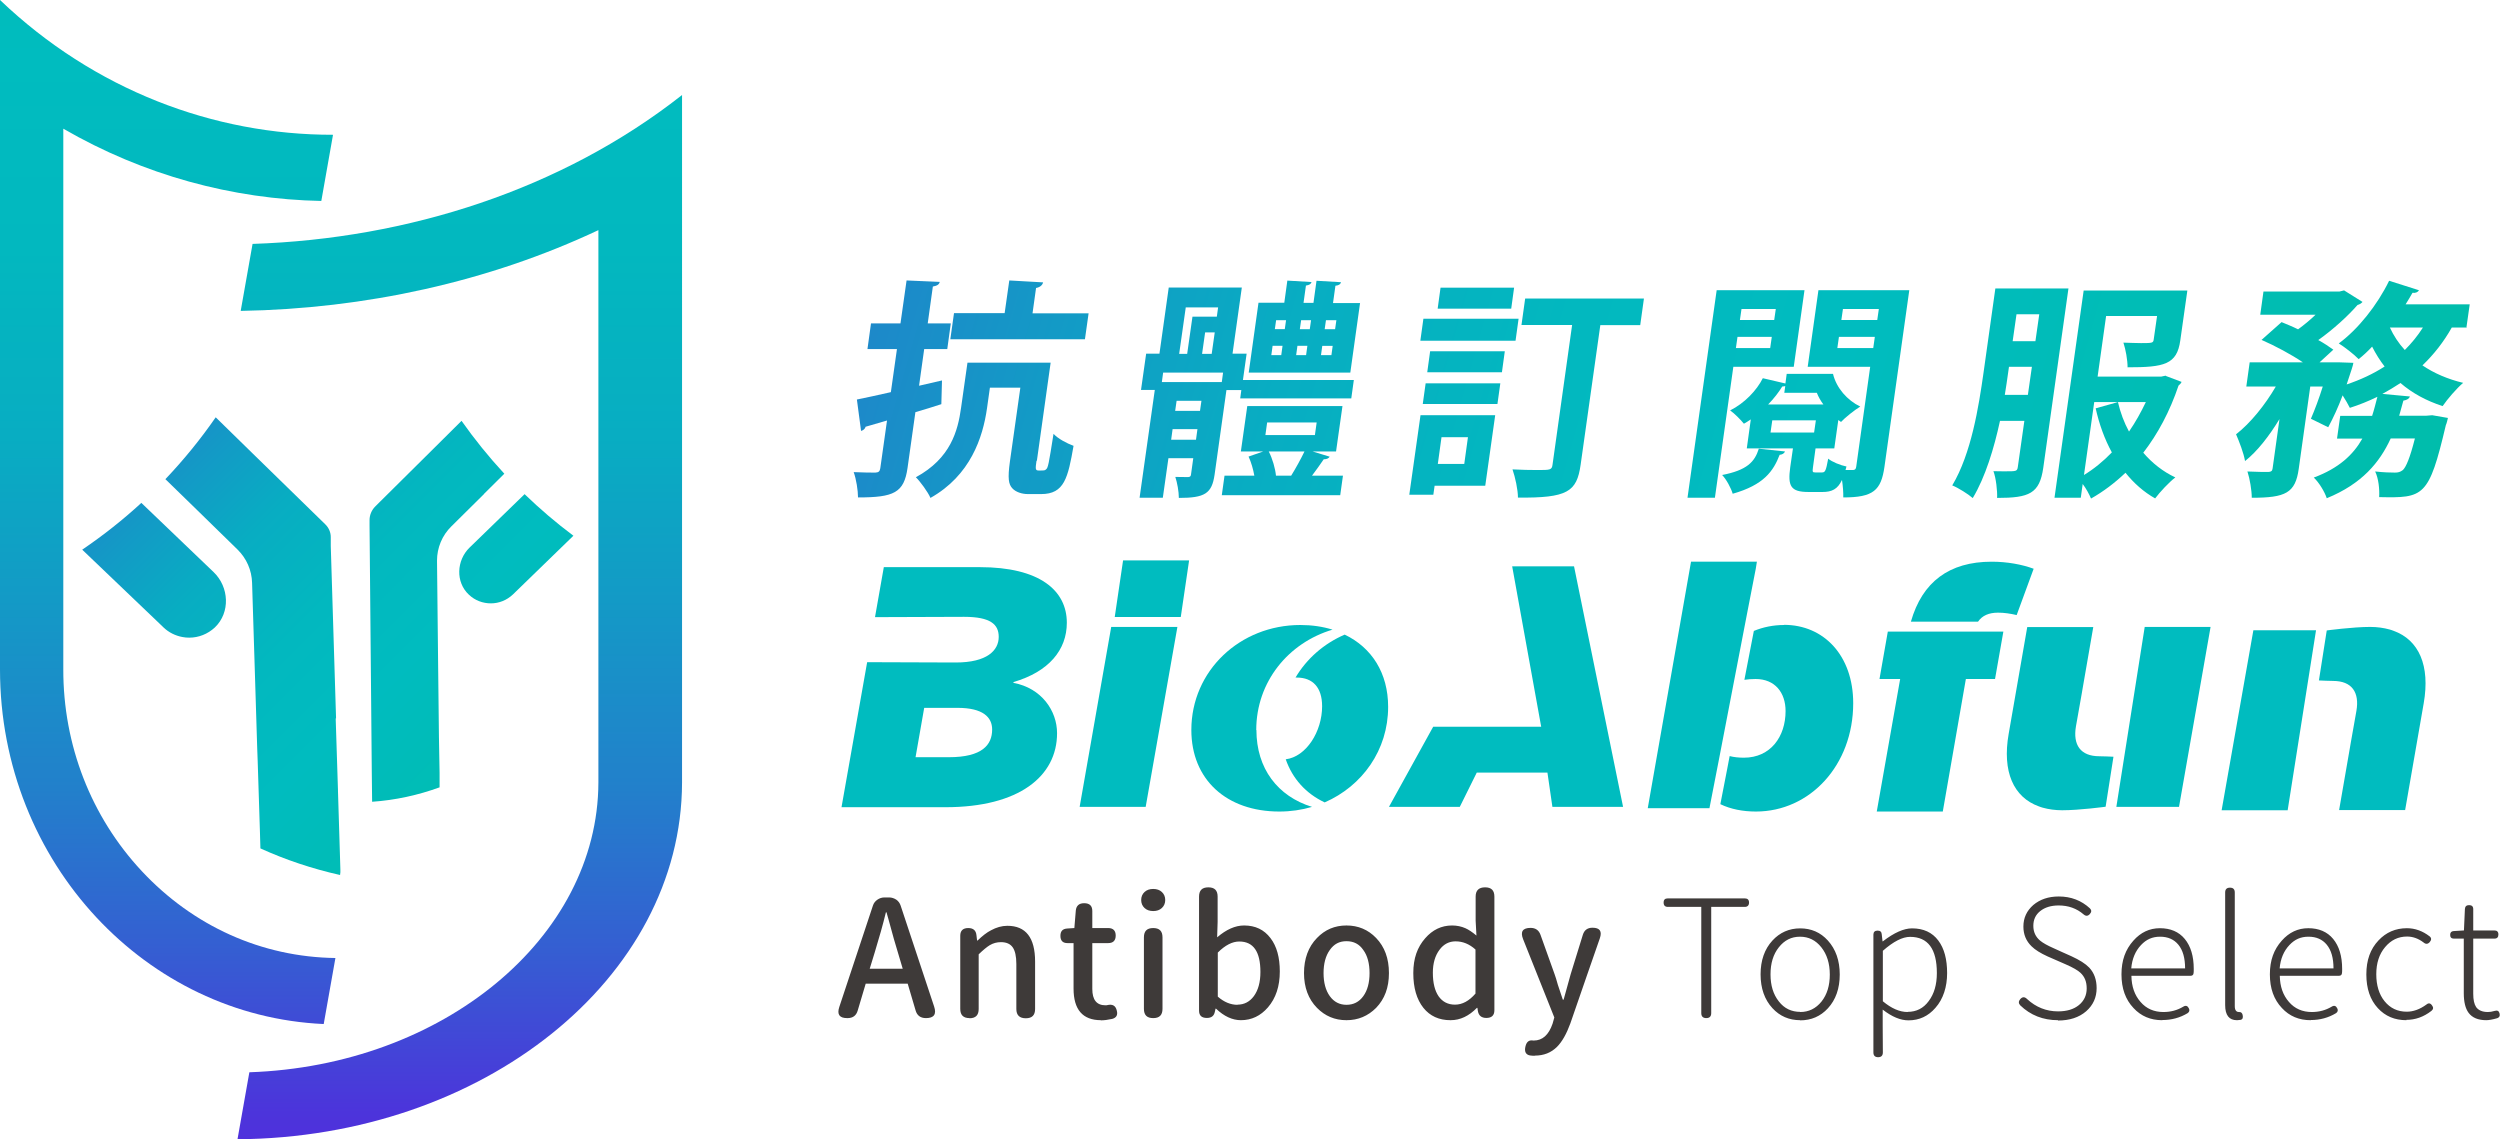 <?xml version="1.0" encoding="UTF-8"?>
<svg id="_圖層_2" data-name="圖層 2" xmlns="http://www.w3.org/2000/svg" width="156" height="71.08" xmlns:xlink="http://www.w3.org/1999/xlink" viewBox="0 0 156 71.08">
  <defs>
    <style>
      .cls-1 {
        fill: #3e3a39;
      }

      .cls-1, .cls-2, .cls-3, .cls-4, .cls-5, .cls-6, .cls-7, .cls-8, .cls-9, .cls-10, .cls-11, .cls-12, .cls-13, .cls-14 {
        stroke-width: 0px;
      }

      .cls-2 {
        fill: url(#_未命名漸層_362);
      }

      .cls-3 {
        fill: url(#_未命名漸層_362-11);
      }

      .cls-4 {
        fill: url(#_未命名漸層_362-10);
      }

      .cls-5 {
        fill: url(#_未命名漸層_362-12);
      }

      .cls-6 {
        fill: #00bcbf;
      }

      .cls-7 {
        fill: url(#_未命名漸層_362-2);
      }

      .cls-8 {
        fill: url(#_未命名漸層_362-3);
      }

      .cls-9 {
        fill: url(#_未命名漸層_362-7);
      }

      .cls-10 {
        fill: url(#_未命名漸層_362-8);
      }

      .cls-11 {
        fill: url(#_未命名漸層_362-6);
      }

      .cls-12 {
        fill: url(#_未命名漸層_362-5);
      }

      .cls-13 {
        fill: url(#_未命名漸層_362-9);
      }

      .cls-14 {
        fill: url(#_未命名漸層_362-4);
      }
    </style>
    <linearGradient id="_未命名漸層_362" data-name="未命名漸層 362" x1="-19.15" y1="6.62" x2="43.74" y2="69.51" gradientUnits="userSpaceOnUse">
      <stop offset=".23" stop-color="#4f31dc"/>
      <stop offset=".24" stop-color="#4c34db"/>
      <stop offset=".3" stop-color="#355ed2"/>
      <stop offset=".36" stop-color="#2280cb"/>
      <stop offset=".43" stop-color="#139ac6"/>
      <stop offset=".49" stop-color="#08adc2"/>
      <stop offset=".56" stop-color="#02b8bf"/>
      <stop offset=".63" stop-color="#00bcbf"/>
      <stop offset="1" stop-color="#00bf91"/>
    </linearGradient>
    <linearGradient id="_未命名漸層_362-2" data-name="未命名漸層 362" x1="-12.33" y1="-.19" x2="50.56" y2="62.69" xlink:href="#_未命名漸層_362"/>
    <linearGradient id="_未命名漸層_362-3" data-name="未命名漸層 362" x1="-7.64" y1="-4.88" x2="55.24" y2="58" xlink:href="#_未命名漸層_362"/>
    <linearGradient id="_未命名漸層_362-4" data-name="未命名漸層 362" x1="-18.54" y1="6.01" x2="44.35" y2="68.9" xlink:href="#_未命名漸層_362"/>
    <linearGradient id="_未命名漸層_362-5" data-name="未命名漸層 362" x1="28.68" y1="109.93" x2="28.68" y2="-58.77" xlink:href="#_未命名漸層_362"/>
    <linearGradient id="_未命名漸層_362-6" data-name="未命名漸層 362" x1="10.47" y1="109.93" x2="10.47" y2="-58.77" xlink:href="#_未命名漸層_362"/>
    <linearGradient id="_未命名漸層_362-7" data-name="未命名漸層 362" x1="-33.92" y1="-2.23" x2="194.63" y2="62.87" xlink:href="#_未命名漸層_362"/>
    <linearGradient id="_未命名漸層_362-8" data-name="未命名漸層 362" x1="-32.56" y1="-6.99" x2="195.98" y2="58.12" xlink:href="#_未命名漸層_362"/>
    <linearGradient id="_未命名漸層_362-9" data-name="未命名漸層 362" x1="-31.33" y1="-11.3" x2="197.21" y2="53.8" xlink:href="#_未命名漸層_362"/>
    <linearGradient id="_未命名漸層_362-10" data-name="未命名漸層 362" x1="-30.02" y1="-15.93" x2="198.53" y2="49.17" xlink:href="#_未命名漸層_362"/>
    <linearGradient id="_未命名漸層_362-11" data-name="未命名漸層 362" x1="-28.7" y1="-20.53" x2="199.84" y2="44.57" xlink:href="#_未命名漸層_362"/>
    <linearGradient id="_未命名漸層_362-12" data-name="未命名漸層 362" x1="-27.49" y1="-24.81" x2="201.06" y2="40.3" xlink:href="#_未命名漸層_362"/>
  </defs>
  <g id="_圖層_1-2" data-name="圖層 1">
    <g>
      <g>
        <path class="cls-6" d="M73.47,39.12l-1.98,11.23h-4.12l1.97-11.23h4.12ZM74.2,34.97l-.52,3.53h-4.12l.52-3.53h4.12Z"/>
        <path class="cls-6" d="M63.24,42.6v-.04c2.2-.64,3.33-2,3.33-3.7,0-2.02-1.7-3.47-5.43-3.47h-5.99l-.55,3.12,5.56-.02c1.66,0,2.16.48,2.16,1.25,0,.85-.73,1.6-2.68,1.6l-5.53-.02-1.6,9.05h6.49c4.59,0,6.96-1.93,6.96-4.62,0-1.39-.96-2.81-2.72-3.14ZM59.21,47.25h-2.08l.54-3.08h2.08c1.58,0,2.16.58,2.16,1.35,0,.96-.62,1.73-2.7,1.73Z"/>
        <polygon class="cls-6" points="98.22 35.34 94.36 35.34 96.17 45.35 89.43 45.35 86.67 50.35 91.09 50.35 92.15 48.21 96.56 48.21 96.87 50.35 101.28 50.35 98.22 35.34"/>
        <path class="cls-6" d="M80.84,42.28s.06,0,.08,0c1,0,1.58.62,1.58,1.79,0,1.58-.99,3.15-2.27,3.31.42,1.21,1.26,2.14,2.43,2.69,2.34-1.02,3.96-3.26,3.96-5.96,0-2.11-1.02-3.7-2.71-4.51-1.3.56-2.37,1.5-3.07,2.68Z"/>
        <path class="cls-6" d="M78.39,45.55c0-3,2-5.44,4.76-6.26-.61-.19-1.28-.29-2.01-.29-3.76,0-6.8,2.85-6.8,6.55,0,3.1,2.2,5.09,5.49,5.09.71,0,1.39-.1,2.04-.29-2.14-.66-3.47-2.39-3.47-4.8Z"/>
        <polygon class="cls-6" points="119.09 39.41 117.8 39.41 117.28 42.37 118.57 42.37 117.11 50.64 121.23 50.64 122.67 42.37 124.49 42.37 125.01 39.41 123.19 39.41 123.19 39.41 119.09 39.41 119.09 39.41"/>
        <path class="cls-6" d="M124.68,38.23c.39,0,.77.06,1.16.15l1.06-2.89c-.73-.27-1.66-.44-2.62-.44-2.65,0-4.33,1.26-5.04,3.74h4.19c.26-.38.68-.56,1.24-.56Z"/>
        <polygon class="cls-6" points="133.83 39.12 132.06 50.35 135.97 50.35 137.94 39.12 133.83 39.12"/>
        <path class="cls-6" d="M131,47.19c-1.18,0-1.66-.71-1.46-1.87l.37-2.09.03-.18.68-3.92h-4.12l-1.16,6.67c-.41,2.35.3,3.95,1.89,4.52.08.03.16.06.24.08.36.1.77.16,1.21.16,1.08,0,2.71-.22,2.71-.22l.02-.12.47-3c-.22-.01-.66-.03-.9-.03Z"/>
        <polygon class="cls-6" points="142.75 50.56 144.52 39.33 140.61 39.33 138.63 50.56 142.75 50.56"/>
        <path class="cls-6" d="M145.58,42.49c1.18,0,1.66.71,1.46,1.87l-.37,2.09-.03.18-.68,3.92h4.12l1.16-6.67c.41-2.35-.3-3.95-1.89-4.52-.08-.03-.16-.06-.24-.08-.36-.1-.77-.16-1.21-.16-1.08,0-2.71.22-2.71.22l-.02.12-.47,3c.22.01.66.03.9.03Z"/>
        <path class="cls-6" d="M111.32,39c-.66,0-1.3.13-1.88.37l-.59,3.05c.21-.03.43-.05.7-.05,1.21,0,1.87.85,1.87,2,0,1.6-.94,2.91-2.6,2.91-.32,0-.61-.03-.89-.1l-.15.79-.43,2.21c.64.31,1.4.46,2.22.46,3.37,0,6.07-2.89,6.07-6.76,0-2.97-1.83-4.89-4.32-4.89Z"/>
        <polygon class="cls-6" points="109.02 38.27 109.56 35.49 109.63 35.05 105.52 35.05 102.82 50.43 106.67 50.43 107.28 47.3 109.02 38.27"/>
      </g>
      <g>
        <path class="cls-2" d="M8.82,31.38c-1.14,1.05-2.38,2.03-3.69,2.92l5.01,4.79.05.05c.34.33.76.53,1.19.61.14.03.29.04.43.04.58,0,1.15-.22,1.6-.64.97-.93.89-2.52-.08-3.45l-4.5-4.31Z"/>
        <path class="cls-7" d="M30.2,30.82l1.27-1.26c-.97-1.05-1.86-2.15-2.67-3.3l-1.62,1.61-3.5,3.47-.27.27c-.22.22-.35.53-.35.84v.38s.1,10.93.1,10.93l.02,2.22.02,2.22.02,1.77s0,.04,0,.06c1.45-.1,2.86-.41,4.21-.9v-.9s-.04-2.24-.04-2.24l-.05-4.44-.07-6.57c0-.8.32-1.57.89-2.13l2.05-2.03Z"/>
        <path class="cls-8" d="M32.73,30.84l-3.43,3.33c-.82.8-.88,2.16-.04,2.94.38.36.87.54,1.37.54.5,0,.99-.19,1.38-.56l3.77-3.66c-1.08-.81-2.09-1.67-3.04-2.59Z"/>
        <path class="cls-14" d="M20.97,44.82h0s-.33-10.75-.33-10.75v-.56c0-.3-.13-.59-.35-.8l-.4-.39-4.14-4.04-2.29-2.24c-.94,1.36-1.99,2.65-3.14,3.86l1.91,1.86,2.59,2.53c.56.55.89,1.29.91,2.08l.18,5.78.14,4.54.03.81.14,4.39.03,1.05c1.56.71,3.23,1.27,4.97,1.66.02-.12.03-.23.02-.35l-.15-4.89v-.05s-.14-4.39-.14-4.39h0s0-.09,0-.09Z"/>
      </g>
      <path class="cls-1" d="M52.86,63.53c-.48,0-.64-.23-.49-.69l2.1-6.33c.05-.16.15-.28.28-.37.13-.09.28-.14.44-.14h.29c.16,0,.31.05.45.14.13.09.22.22.27.37l2.09,6.3c.16.48-.01.72-.51.72-.34,0-.56-.16-.65-.49l-.49-1.66h-2.62l-.5,1.68c-.09.31-.3.47-.63.47ZM54.27,60.45h2.06l-.3-1.01c-.14-.45-.34-1.14-.59-2.08-.05-.19-.1-.33-.12-.43h-.04c-.18.75-.42,1.59-.7,2.51l-.31,1.01ZM60.5,63.53c-.39,0-.58-.19-.58-.58v-4.56c0-.32.17-.48.5-.48.31,0,.48.15.51.44l.04.34h.03c.3-.29.58-.51.84-.64.33-.18.67-.28,1.02-.28,1.15,0,1.73.74,1.73,2.23v2.96c0,.39-.19.58-.58.58s-.59-.19-.59-.58v-2.81c0-.48-.08-.83-.23-1.04-.15-.21-.39-.32-.73-.32-.25,0-.48.06-.7.19-.18.11-.41.3-.69.57v3.41c0,.39-.19.58-.58.58ZM68.7,63.66c-1.14,0-1.71-.66-1.71-1.97v-2.84h-.38c-.29,0-.44-.15-.44-.45s.14-.44.42-.46l.45-.03.09-1.09c.03-.31.21-.46.52-.46.34,0,.51.16.51.49v1.06h.99c.31,0,.47.16.47.47s-.16.47-.47.47h-.99v2.86c0,.68.27,1.02.82,1.02.05,0,.09,0,.11-.01.33-.08.53.03.6.35.07.27-.03.44-.29.51-.27.06-.51.09-.72.09ZM71.96,56.85c-.22,0-.4-.06-.54-.19-.14-.13-.21-.3-.21-.5s.07-.37.21-.5c.14-.13.32-.19.54-.19s.4.06.54.19c.14.13.21.3.21.5s-.07.37-.21.5c-.14.13-.32.19-.54.19ZM71.96,63.53c-.39,0-.58-.19-.58-.58v-4.46c0-.39.19-.58.58-.58s.58.19.58.58v4.46c0,.39-.19.58-.58.58ZM77.44,63.66c-.54,0-1.06-.24-1.56-.72h-.03l-.04.18c-.05.27-.21.4-.5.4-.33,0-.49-.15-.49-.46v-7.11c0-.39.19-.58.58-.58s.58.19.58.58v1.58l-.03.96c.57-.49,1.13-.74,1.68-.74.7,0,1.25.26,1.65.79.39.51.58,1.2.58,2.08,0,.93-.25,1.67-.74,2.24-.46.53-1.02.8-1.69.8ZM77.22,62.69c.42,0,.76-.18,1.02-.53.27-.37.41-.87.41-1.51,0-1.27-.44-1.9-1.32-1.9-.43,0-.88.23-1.34.69v2.75c.39.34.8.51,1.23.51ZM84.02,63.66c-.73,0-1.34-.26-1.84-.77-.54-.55-.81-1.28-.81-2.17s.27-1.64.81-2.19c.5-.52,1.11-.78,1.84-.78s1.35.26,1.85.78c.53.55.8,1.28.8,2.19s-.27,1.62-.8,2.17c-.51.51-1.12.77-1.85.77ZM84.02,62.7c.44,0,.79-.18,1.05-.54.26-.36.39-.84.39-1.44s-.13-1.09-.39-1.44c-.25-.37-.6-.55-1.05-.55s-.78.18-1.04.55c-.26.36-.39.85-.39,1.44s.13,1.08.39,1.44c.26.36.61.54,1.04.54ZM90.51,63.66c-.72,0-1.28-.26-1.69-.77-.42-.53-.63-1.25-.63-2.17s.25-1.61.74-2.17c.46-.53,1.02-.8,1.68-.8.3,0,.58.06.83.17.2.09.43.24.69.46l-.05-.93v-1.5c0-.39.2-.58.59-.58s.58.19.58.58v7.09c0,.32-.17.48-.5.48-.3,0-.48-.14-.53-.43l-.03-.2h-.03c-.5.51-1.04.77-1.64.77ZM90.79,62.69c.46,0,.88-.23,1.28-.69v-2.75c-.38-.34-.79-.51-1.24-.51-.4,0-.74.17-1,.52-.28.37-.42.85-.42,1.44,0,.63.12,1.12.36,1.47.24.34.58.52,1.02.52ZM95.78,65.88c-.08,0-.18,0-.31-.02-.27-.05-.36-.25-.28-.57.07-.29.23-.41.49-.36h.02c.55,0,.94-.35,1.18-1.05l.11-.39-1.95-4.89c-.18-.46-.03-.7.47-.7.31,0,.52.15.62.44l.88,2.46c.05.14.12.35.2.65.14.42.24.73.31.93h.05l.44-1.59.76-2.46c.09-.29.29-.44.6-.44.46,0,.61.22.46.66l-.81,2.33-1.03,2.98c-.24.66-.52,1.15-.83,1.46-.37.37-.83.55-1.39.55ZM106.48,63.53c-.21,0-.32-.1-.32-.31v-6.63h-2.09c-.17,0-.26-.09-.26-.27s.09-.26.26-.26h4.81c.17,0,.26.09.26.26s-.09.27-.26.27h-2.1v6.63c0,.2-.1.31-.31.31ZM112.33,63.66c-.69,0-1.27-.25-1.73-.75-.49-.53-.74-1.24-.74-2.11s.25-1.58.74-2.11c.46-.5,1.04-.76,1.73-.76s1.27.25,1.73.76c.49.54.74,1.25.74,2.12s-.25,1.58-.74,2.11c-.46.5-1.04.75-1.73.75ZM112.33,63.15c.54,0,.98-.22,1.33-.65.35-.44.52-1,.52-1.69s-.18-1.26-.53-1.7c-.35-.44-.79-.66-1.33-.66s-.97.22-1.32.66-.52,1-.52,1.69.17,1.25.52,1.69c.34.44.79.65,1.33.65ZM117.2,65.97c-.2,0-.3-.1-.3-.3v-7.35c0-.16.09-.25.26-.25s.25.08.26.23l.05.44h.02c.7-.54,1.31-.81,1.82-.81.71,0,1.26.25,1.64.76.37.49.55,1.17.55,2.03s-.24,1.62-.73,2.17c-.45.52-1.01.78-1.68.78-.5,0-1.03-.22-1.61-.67v1s.01,1.67.01,1.67c0,.2-.1.3-.3.3ZM119.04,63.14c.54,0,.98-.22,1.31-.67.34-.45.51-1.03.51-1.75,0-1.51-.56-2.26-1.67-2.26-.48,0-1.04.29-1.7.87v3.15c.53.44,1.04.67,1.55.67ZM128.42,63.66c-.93,0-1.72-.31-2.36-.93-.11-.12-.11-.25,0-.38.14-.16.28-.16.43-.01.55.51,1.2.77,1.93.77.55,0,.98-.13,1.3-.39s.49-.61.49-1.04-.13-.73-.38-.97c-.17-.16-.48-.34-.94-.54l-1.12-.49c-.44-.2-.78-.41-1-.63-.34-.33-.51-.74-.51-1.23,0-.55.21-.99.62-1.35.42-.35.94-.53,1.59-.53.76,0,1.41.25,1.94.74.11.11.11.23,0,.35-.12.14-.25.15-.39.03-.44-.38-.96-.56-1.56-.56-.48,0-.86.12-1.15.35-.29.23-.43.54-.43.92s.14.69.43.93c.17.14.45.3.84.47l.55.25.56.25c.5.23.87.46,1.11.71.31.33.46.76.46,1.28,0,.58-.22,1.06-.65,1.44-.45.39-1.04.58-1.76.58ZM134.92,63.66c-.72,0-1.32-.25-1.79-.76-.5-.53-.75-1.22-.75-2.1s.25-1.55.74-2.1c.46-.52,1.01-.78,1.66-.78s1.18.22,1.55.67.56,1.07.56,1.87c0,.12,0,.2-.01.26-.01.12-.08.17-.2.17h-3.68c.01.67.2,1.21.57,1.63.36.42.84.63,1.43.63.45,0,.86-.11,1.23-.33.16-.1.27-.06.35.09.07.13.04.23-.07.31-.48.29-1.01.43-1.57.43ZM132.99,60.43h3.36c0-.65-.14-1.14-.42-1.48-.27-.33-.65-.5-1.14-.5s-.86.17-1.19.52c-.35.37-.56.86-.61,1.46ZM139.58,63.66c-.48,0-.73-.31-.73-.94v-7.03c0-.2.1-.3.3-.3s.3.1.3.3v7.09c0,.25.09.37.26.37.12-.01.2.05.23.18.04.18,0,.28-.13.31-.08.01-.15.02-.21.02ZM144.18,63.66c-.72,0-1.32-.25-1.79-.76-.5-.53-.75-1.22-.75-2.1s.25-1.55.74-2.1c.46-.52,1.01-.78,1.66-.78s1.18.22,1.55.67.56,1.07.56,1.87c0,.12,0,.2-.01.26-.01.12-.08.17-.2.17h-3.68c.01.67.2,1.21.57,1.63.36.42.84.63,1.43.63.45,0,.86-.11,1.23-.33.16-.1.27-.06.35.09.07.13.04.23-.07.31-.48.29-1.01.43-1.57.43ZM142.25,60.43h3.36c0-.65-.14-1.14-.42-1.48-.27-.33-.65-.5-1.14-.5s-.86.17-1.19.52c-.35.37-.56.86-.61,1.46ZM150.16,63.66c-.73,0-1.32-.25-1.78-.75-.48-.52-.72-1.22-.72-2.11s.25-1.58.76-2.12c.47-.5,1.06-.76,1.77-.76.5,0,.98.17,1.42.51.12.1.12.22.01.35-.12.14-.25.15-.39.03-.33-.25-.67-.37-1.03-.37-.55,0-1,.22-1.37.66-.37.44-.55,1-.55,1.69s.17,1.26.52,1.69c.35.43.81.65,1.38.65.41,0,.82-.15,1.22-.44.14-.12.26-.1.36.05.1.13.08.24-.04.34-.49.38-1.01.56-1.57.56ZM155.15,63.66c-.51,0-.88-.15-1.11-.46-.2-.27-.3-.68-.3-1.23v-3.4h-.62c-.15,0-.23-.08-.23-.23s.07-.23.21-.24l.65-.04.06-1.34c.01-.16.1-.24.26-.24.17,0,.26.08.26.25v1.33h1.32c.16,0,.25.08.25.25s-.08.26-.25.26h-1.32v3.44c0,.38.06.65.18.83.14.2.39.31.73.31.12,0,.27-.02.43-.07.16-.05.26,0,.3.15.04.15,0,.26-.16.31-.28.08-.5.12-.68.12Z"/>
      <path class="cls-12" d="M42.52,5.96c-7.47,5.86-17.06,8.94-26.76,9.26l-.74,4.18c7.75-.13,15.46-1.81,22.32-5.04v34.47c-.03,9.71-9.73,17.67-21.78,18.08l-.74,4.18c15.32-.11,27.71-10.03,27.74-22.25V5.93s-.02.02-.04.03Z"/>
      <path class="cls-11" d="M8.84,54.35c-3.16-3.39-4.9-7.86-4.89-12.59V8.03c5.01,2.9,10.55,4.4,16.1,4.51l.73-4.13C13.33,8.42,5.88,5.61,0,0v41.77c0,6.02,2.29,11.48,6.02,15.48,3.64,3.9,8.63,6.4,14.18,6.65l.73-4.12c-4.59-.06-8.87-1.98-12.09-5.43Z"/>
      <path class="cls-9" d="M58.78,23.74l-.04,1.48c-.54.17-1.08.35-1.62.5l-.49,3.48c-.22,1.55-.85,1.84-3.09,1.84,0-.43-.11-1.14-.27-1.58.56.03,1.16.03,1.35.03.2-.01.28-.07.31-.27l.42-2.98-1.34.39c-.03.14-.16.23-.28.26l-.26-1.96c.58-.12,1.3-.27,2.12-.46l.38-2.69h-1.84l.22-1.6h1.84l.38-2.68,2.07.09c-.04.16-.15.24-.43.29l-.32,2.3h1.44l-.22,1.6h-1.44l-.32,2.29,1.43-.33ZM64.68,28.74c-.07.5-.09.62.13.62.36,0,.39,0,.46-.07.13-.09.17-.32.47-2.22.27.3.82.59,1.25.75-.35,1.99-.57,3.01-2.02,3.01h-.83c-.36,0-.76-.12-.98-.37s-.29-.59-.14-1.67l.65-4.6h-1.9l-.18,1.28c-.26,1.84-1.04,4.2-3.53,5.6-.15-.36-.65-1.04-.91-1.29,2.17-1.18,2.62-2.89,2.82-4.33l.4-2.82h5.19l-.86,6.13ZM67.93,19.54l-.23,1.63h-8.4l.23-1.63h3.16l.29-2.04,2.11.12c-.04.16-.17.3-.44.35l-.22,1.58h3.5Z"/>
      <path class="cls-10" d="M77.45,24.34h-.92l-.74,5.28c-.17,1.18-.61,1.45-2.23,1.45,0-.39-.1-.95-.22-1.31.34.01.67.01.8.01.13-.01.17-.06.18-.17l.14-1.01h-1.55l-.35,2.47h-1.45l.95-6.73h-.86l.32-2.26h.83l.58-4.13h4.56l-.58,4.13h.88l-.23,1.64h6.92l-.16,1.15h-6.93l.07-.53ZM76.24,23.84l.08-.59h-3.74l-.08.59h3.74ZM73.08,27.44h1.55l.09-.66h-1.55l-.09.66ZM74.88,25.64l.09-.63h-1.55l-.09.63h1.55ZM73.99,19.19l-.41,2.89h.5l.33-2.32h1.52l.08-.58h-2.03ZM75.01,22.08h.6l.19-1.34h-.6l-.19,1.34ZM82.97,28.5c-.06.1-.18.16-.37.16-.2.29-.47.68-.73,1.02h1.93l-.17,1.22h-7.39l.17-1.22h1.86c-.07-.4-.2-.85-.36-1.19l.92-.32h-1.4l.4-2.83h5.94l-.4,2.83h-1.47l1.08.33ZM84.87,18.89l-.61,4.36h-6.34l.61-4.36h1.61l.19-1.38,1.51.09c-.03.12-.14.19-.35.22l-.15,1.08h.62l.19-1.38,1.53.09c-.03.12-.13.2-.35.22l-.15,1.08h1.68ZM79.07,26.36l-.11.79h3.09l.11-.79h-3.09ZM80.57,29.68c.28-.45.61-1.05.83-1.51h-2.23c.24.47.41,1.08.45,1.51h.95ZM79.41,21.58l-.08.58h.62l.08-.58h-.62ZM79.63,19.98l-.08.56h.62l.08-.56h-.62ZM81.58,21.58h-.62l-.08.58h.62l.08-.58ZM81.11,20.54h.62l.08-.56h-.62l-.08.56ZM83.08,22.16l.08-.58h-.65l-.08.58h.65ZM83.31,20.54l.08-.56h-.65l-.08.56h.65Z"/>
      <path class="cls-13" d="M93.3,25.91l-.62,4.4h-3.16l-.08.56h-1.5l.7-4.96h4.66ZM88.63,21.26l.19-1.37h5.94l-.19,1.37h-5.94ZM88.78,25.21l.18-1.29h4.66l-.18,1.29h-4.66ZM89.06,23.23l.18-1.31h4.66l-.18,1.31h-4.66ZM94.48,17.95l-.18,1.31h-4.59l.18-1.31h4.59ZM91.6,27.28h-1.65l-.23,1.67h1.65l.23-1.67ZM102.58,18.64l-.23,1.65h-2.49l-1.23,8.72c-.24,1.68-.82,2.07-3.91,2.04,0-.49-.17-1.27-.34-1.76.56.03,1.13.04,1.55.04.81,0,.91,0,.95-.35l1.22-8.7h-3.16l.23-1.65h7.41Z"/>
      <path class="cls-4" d="M111.93,22.89h-3.77l-1.15,8.17h-1.71l1.82-12.95h5.48l-.67,4.78ZM111.38,28.18c-.04.1-.16.19-.33.2-.39,1.01-.98,1.88-2.93,2.43-.1-.35-.4-.91-.66-1.17,1.55-.3,2.03-.81,2.29-1.64l1.63.17ZM119.14,18.11l-1.55,11.02c-.21,1.47-.69,1.91-2.57,1.91.01-.29-.02-.7-.08-1.09-.27.58-.64.75-1.21.75h-.88c-1.12,0-1.3-.37-1.14-1.54l.17-1.18h-2.88l.25-1.81c-.14.1-.29.19-.43.27-.21-.26-.6-.65-.86-.83.9-.45,1.66-1.25,2.04-2.01l1.41.33.08-.6h2.89c.21.88.89,1.65,1.7,2.04-.36.22-.94.68-1.2.96l-.17-.12-.25,1.77h-1.17l-.16,1.17c-.04.3-.03.33.14.33h.43c.19,0,.24-.1.38-.86.23.2.78.42,1.14.49l-.06.22h.47c.13-.01.18-.06.2-.22l.87-6.22h-3.9l.67-4.78h5.64ZM108.32,21.72h2.14l.1-.7h-2.14l-.1.7ZM110.81,19.28h-2.14l-.1.69h2.14l.1-.69ZM111.34,24.51l.06-.42s-.12.03-.19.03c-.21.35-.52.75-.88,1.12h3.45c-.17-.23-.31-.47-.41-.73h-2.03ZM110.59,26.23l-.11.76h2.72l.11-.76h-2.72ZM114.65,21.72h2.24l.1-.7h-2.24l-.1.7ZM117.24,19.28h-2.24l-.1.69h2.24l.1-.69Z"/>
      <path class="cls-3" d="M129.07,18.01l-1.57,11.18c-.23,1.61-.87,1.88-2.88,1.88.02-.45-.07-1.24-.23-1.67.26.01.53.01.75.01.66,0,.73,0,.77-.26l.41-2.89h-1.52c-.37,1.71-.91,3.5-1.7,4.82-.27-.24-.92-.65-1.28-.79,1.19-1.99,1.65-4.91,1.95-7.02l.74-5.27h4.57ZM125.36,22.89c-.13.91-.18,1.28-.26,1.75h1.44l.25-1.75h-1.42ZM127.25,19.61h-1.42l-.24,1.68h1.42l.24-1.68ZM135.15,23.46l.98.37c-.04.11-.13.17-.19.23-.54,1.61-1.29,3.01-2.2,4.19.56.65,1.23,1.18,2,1.54-.39.3-.96.91-1.26,1.31-.71-.4-1.33-.95-1.85-1.6-.66.63-1.39,1.18-2.15,1.61-.11-.26-.3-.62-.52-.91l-.12.86h-1.64l1.82-12.93h6.47l-.44,3.11c-.21,1.51-1,1.68-3.29,1.68,0-.46-.12-1.12-.26-1.54.37.01.79.03,1.1.03.7,0,.76-.01.79-.22l.21-1.47h-3.18l-.53,3.78h3.97l.28-.06ZM130.68,25.09l-.64,4.55c.61-.37,1.2-.85,1.74-1.41-.45-.82-.79-1.76-1.01-2.75l1.39-.39c.15.65.38,1.27.69,1.84.4-.58.74-1.19,1.05-1.84h-3.22Z"/>
      <path class="cls-5" d="M153.88,20.44h-.89c-.5.89-1.11,1.67-1.83,2.36.72.49,1.58.86,2.54,1.09-.41.35-.98,1.01-1.28,1.45-1.02-.33-1.9-.81-2.63-1.44-.37.24-.74.47-1.13.68l1.72.16c-.05.13-.17.22-.41.26l-.26.94h1.7l.36-.03.98.17c-.03.13-.07.32-.13.45-1.06,4.5-1.37,4.55-4.16,4.49.03-.49-.04-1.17-.25-1.6.52.06,1,.07,1.23.07.2,0,.33-.03.5-.16.2-.19.44-.75.75-1.97h-1.51c-.69,1.5-1.79,2.83-3.99,3.73-.13-.4-.48-.98-.81-1.29,1.56-.58,2.46-1.42,3.03-2.43h-1.58l.2-1.42h1.99c.13-.39.22-.78.33-1.19-.56.27-1.12.5-1.72.69-.1-.2-.27-.5-.45-.78-.27.72-.59,1.42-.9,1.99l-1.08-.53c.23-.53.51-1.27.74-2.01h-.78l-.72,5.14c-.21,1.5-.81,1.8-2.93,1.8,0-.46-.12-1.18-.27-1.64.54.03,1.13.03,1.31.03.17-.01.24-.06.26-.22l.43-3.08c-.64,1.05-1.37,2-2.15,2.62-.08-.49-.36-1.21-.56-1.67.9-.7,1.81-1.83,2.48-2.98h-1.84l.21-1.51h3.32c-.72-.49-1.75-1.04-2.58-1.4l1.25-1.11c.31.13.67.27,1.03.45.37-.27.76-.59,1.09-.91h-3.45l.2-1.45h4.75l.28-.07,1.15.72c-.07.09-.19.16-.31.19-.6.69-1.51,1.52-2.45,2.19.37.2.69.42.94.6l-.86.79h1.24l.87.03c-.02.16-.09.36-.42,1.35.86-.29,1.66-.66,2.37-1.12-.29-.37-.55-.79-.78-1.24-.27.29-.55.55-.84.78-.29-.3-.87-.75-1.24-.98,1.2-.88,2.41-2.4,3.14-3.91l1.86.59c-.06.12-.21.19-.4.16-.14.24-.27.47-.43.72h4l-.21,1.48ZM149.13,20.44c.23.5.54.98.93,1.4.42-.42.8-.88,1.13-1.4h-2.06Z"/>
    </g>
  </g>
</svg>